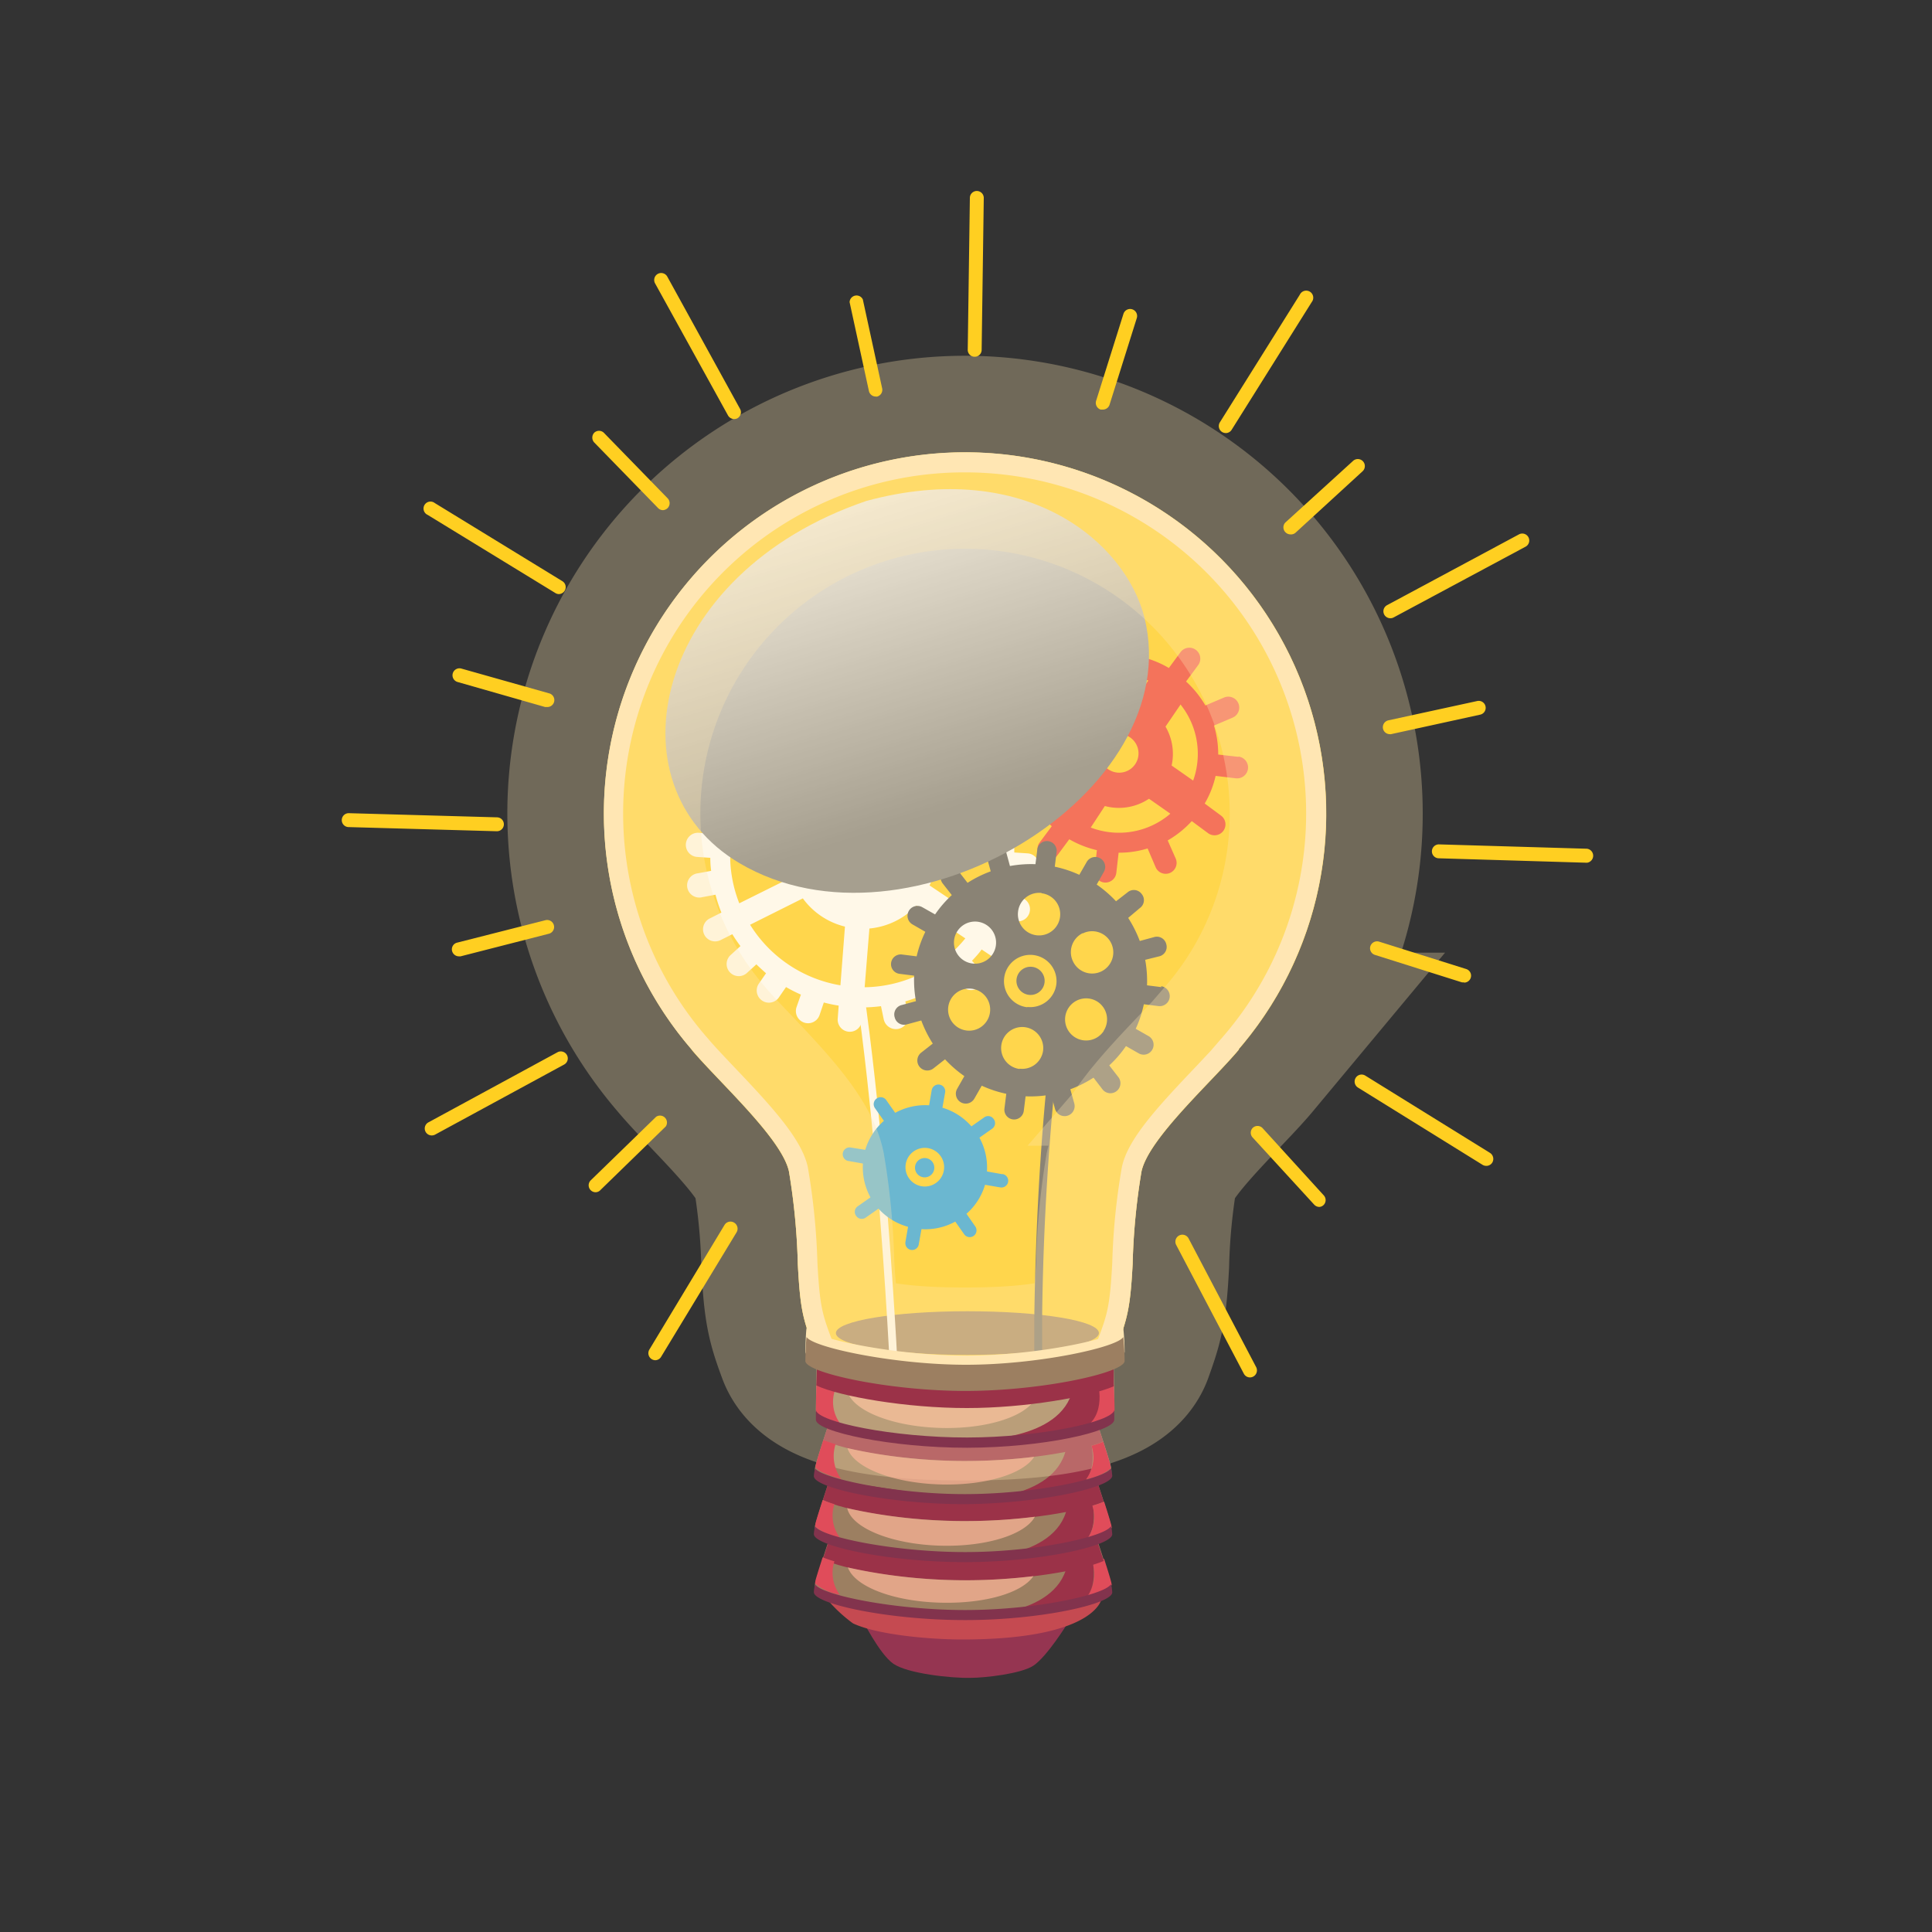 <svg xmlns="http://www.w3.org/2000/svg" xmlns:xlink="http://www.w3.org/1999/xlink" viewBox="0 0 200 200"><rect x="0" y="0" width="200" height="200" fill="#333333" stroke="none"/><defs><style>.cls-1{isolation:isolate;}.cls-2{fill:#6fd8e5;}.cls-17,.cls-2{opacity:0.3;}.cls-3{fill:#9c7f61;}.cls-4{fill:#9b3248;}.cls-5{fill:#953551;}.cls-6{fill:#c54a51;}.cls-7{fill:#e04c5a;}.cls-8{fill:#ffcf21;}.cls-9{fill:#91704f;}.cls-10{fill:#fff;}.cls-11{fill:#58595b;}.cls-12{fill:#2ca2dd;}.cls-13{fill:#4b7a22;}.cls-14{fill:#ef4136;}.cls-15{fill:#ffb699;opacity:0.7;}.cls-16{mix-blend-mode:overlay;fill:url(#linear-gradient);}.cls-17,.cls-18{fill:#ffe6b3;}.cls-17{stroke:#ffe6b3;stroke-miterlimit:10;stroke-width:19.98px;}.cls-19{fill:#82334d;}</style><linearGradient id="linear-gradient" x1="86.02" y1="46.24" x2="107.51" y2="116.1" gradientUnits="userSpaceOnUse"><stop offset="0" stop-color="#fff"/><stop offset="0.54" stop-color="gray"/></linearGradient></defs><title>Features</title><g class="cls-1"><g id="Layer_1" data-name="Layer 1"><path class="cls-2" d="M113.28,146.43l.11-.34h-.15c-.5.66-1,1.36-1,1.36.61,1.35,2,5.1-.71,6.3-.91.4-.76.51-.12.45a2,2,0,0,0,.42-.2c1.91-.42,3.23-.81,3.23-1.65a2.48,2.48,0,0,0-.13-.82C114.52,150.13,113.61,147.39,113.28,146.43Z"/><path class="cls-3" d="M115.05,152.35a2.48,2.48,0,0,0-.13-.82c-.4-1.4-1.31-4.14-1.64-5.1l.11-.34H86l.1.34c-.32,1-1.23,3.7-1.63,5.1a2.48,2.48,0,0,0-.13.82c0,2.51,11.65,2.81,15.68,2.93a45.81,45.81,0,0,0,8.43-.7c1.45-.2,2.61-.1,3.38-.58C113.73,153.58,115.05,153.19,115.05,152.35Z"/><path class="cls-4" d="M100.12,151.24c5.88,0,11.7-1,14.09-2-.36-1.13-.74-2.27-.93-2.82l.11-.34H86l.1.34c-.17.52-.52,1.57-.87,2.65C87.38,150.16,93.78,151.25,100.12,151.24Z"/><path class="cls-5" d="M89.14,167.42s1.87,3.79,3.34,4.81,6,1.51,8,1.46c1.51,0,5.22-.43,6.48-1.25,1.43-.94,3.55-4.39,3.55-4.39Z"/><path class="cls-6" d="M85.79,165.75a15.16,15.16,0,0,0,2.51,2.3c2.58,1.22,8.15,1.67,11.29,1.67,13.8,0,14.43-4.18,14.43-4.18Z"/><path class="cls-3" d="M115.05,158.41a2.48,2.48,0,0,0-.13-.82c-.4-1.4-1.31-4.14-1.64-5.09l.11-.34H86l.1.34c-.32.95-1.23,3.69-1.63,5.09a2.48,2.48,0,0,0-.13.82c0,2.51,11.65,2.82,15.68,2.93a45.93,45.93,0,0,0,8.43-.69c1.45-.21,2.61-.11,3.38-.59C113.73,159.64,115.05,159.25,115.05,158.41Z"/><path class="cls-4" d="M100.12,157.46c5.91,0,11.77-1,14.14-2-.38-1.18-.6-1.84-.8-2.42l-5.21,1.38-8.33.87L85.86,153.2c-.19.54-.32,1-.68,2.07C87.29,156.36,93.73,157.47,100.12,157.46Z"/><path class="cls-3" d="M115.05,164.42a2.48,2.48,0,0,0-.13-.82c-.4-1.39-1.31-4.13-1.64-5.09l.11-.34H86l.1.34c-.32,1-1.23,3.7-1.63,5.09a2.48,2.48,0,0,0-.13.82c0,2.51,11.65,2.82,15.68,2.93a45.93,45.93,0,0,0,8.43-.69c1.45-.21,2.61-.1,3.38-.58C113.73,165.65,115.05,165.27,115.05,164.42Z"/><path class="cls-7" d="M115,163.66c-.16-.6-.43-1.44-.7-2.29a10.55,10.55,0,0,1-1.22.43,3.8,3.8,0,0,1-.55,3.44,5.27,5.27,0,0,0,2.57-1.17s0,.08,0,.12A3,3,0,0,0,115,163.66Z"/><path class="cls-4" d="M100.12,163.59c5.91,0,11.77-1,14.14-2-.38-1.17-.6-1.84-.8-2.41l-5.21,1.38-8.33.86-14.06-2.07c-.19.54-.32.95-.68,2.06C87.29,162.48,93.73,163.6,100.12,163.59Z"/><path class="cls-8" d="M99.92,113l-28.35-4.36c2.74,3.29,9.34,9.18,10.1,12.63a68,68,0,0,1,.92,9.61c.24,4.59.52,5.62,1.56,8.42,1,2.6,6.37,4,15.6,4h.34c9.22,0,14.62-1.42,15.59-4,1-2.8,1.33-3.83,1.57-8.42a68,68,0,0,1,.92-9.61c.76-3.45,7.36-9.34,10.1-12.63Z"/><path class="cls-9" d="M113.76,138c0,1.24-6.1,2.26-13.62,2.26s-13.61-1-13.61-2.26,6.09-2.26,13.61-2.26S113.76,136.71,113.76,138Z"/><circle class="cls-8" cx="99.9" cy="84.21" r="37.39" transform="translate(8.82 177.89) rotate(-85.93)"/><path class="cls-10" d="M89.39,102.36h-.81c1.75,12,2.79,26.44,3.28,34.58.08,1.34.15,2.5.2,3.46l.81.12c-.05-1-.12-2.26-.21-3.7C92.16,128.68,91.13,114.38,89.39,102.36Z"/><path class="cls-11" d="M107.69,120.41c-.4,6.13-.56,11.81-.62,16,0,1.47,0,2.76,0,3.82l.81-.11c0-1,0-2.22,0-3.6a280.46,280.46,0,0,1,1.82-29h-.83Q108.15,113.39,107.69,120.41Z"/><path class="cls-12" d="M95.92,119.9a1,1,0,1,0,.79,1.13A1,1,0,0,0,95.92,119.9Z"/><path class="cls-12" d="M103.74,121.55l-1.57-.28a6.43,6.43,0,0,0-.78-3.5l1.31-.92a.7.7,0,0,0,.17-1,.69.69,0,0,0-1-.17l-1.31.92a6.37,6.37,0,0,0-3-1.93l.28-1.58a.7.7,0,0,0-.57-.81.71.71,0,0,0-.82.57l-.27,1.57a6.46,6.46,0,0,0-3.51.78l-.92-1.31a.7.7,0,0,0-1-.17.71.71,0,0,0-.17,1l.92,1.31a6.44,6.44,0,0,0-1.93,3L88,118.78a.71.71,0,0,0-.25,1.39l1.58.28a6.45,6.45,0,0,0,.78,3.5l-1.31.92a.69.69,0,0,0-.17,1,.7.7,0,0,0,1,.17l1.31-.92A6.41,6.41,0,0,0,94,127l-.27,1.57a.71.71,0,0,0,.57.82.7.7,0,0,0,.81-.57l.28-1.58a6.43,6.43,0,0,0,3.5-.78l.92,1.31a.7.7,0,1,0,1.15-.81l-.91-1.31a6.39,6.39,0,0,0,1.92-3l1.58.27a.7.7,0,0,0,.24-1.38Zm-8.33,1.25a2,2,0,1,1,2.29-1.6A2,2,0,0,1,95.41,122.8Z"/><path class="cls-13" d="M100.09,64.34a.94.94,0,1,0,.61,1.18A.94.94,0,0,0,100.09,64.34Z"/><path class="cls-13" d="M107.32,67l-1.46-.47a6.16,6.16,0,0,0-.28-3.44l1.38-.7a.69.69,0,0,0,.29-.92.67.67,0,0,0-.91-.29l-1.37.7a6.1,6.1,0,0,0-2.62-2.24l.47-1.47a.67.67,0,0,0-.43-.85.68.68,0,0,0-.86.43l-.47,1.47a6.08,6.08,0,0,0-3.44.27l-.7-1.37a.68.68,0,1,0-1.21.61l.7,1.37a6.13,6.13,0,0,0-2.24,2.63l-1.47-.48a.68.68,0,1,0-.41,1.29l1.46.48A6.17,6.17,0,0,0,94,67.42l-1.37.7a.68.68,0,0,0-.3.91.69.69,0,0,0,.92.29l1.37-.7a6.1,6.1,0,0,0,2.62,2.24l-.48,1.47a.68.68,0,0,0,.44.85.67.67,0,0,0,.85-.43l.48-1.47A6.08,6.08,0,0,0,102,71l.7,1.37a.67.67,0,0,0,.91.3.68.68,0,0,0,.3-.91l-.7-1.37a6.27,6.27,0,0,0,2.24-2.63l1.46.48a.68.68,0,1,0,.42-1.29ZM103,62.62a.89.89,0,1,1-.39,1.19A.89.89,0,0,1,103,62.62Zm-2.79-1.52a.9.9,0,0,1,1.12-.56.89.89,0,1,1-1.12.56Zm-5.12,2.57a.89.89,0,1,1,.56,1.12A.87.87,0,0,1,95.12,63.67Zm1.46,4.17A.89.89,0,1,1,97,66.65.89.89,0,0,1,96.58,67.84ZM97.2,62a.88.88,0,1,1,1.18.4A.88.88,0,0,1,97.2,62Zm2.16,7.36a.88.88,0,0,1-1.11.56.89.89,0,0,1-.57-1.12.89.89,0,1,1,1.68.56ZM99.22,67a1.9,1.9,0,1,1,2.39-1.22A1.9,1.9,0,0,1,99.22,67Zm2.8,2.61a.89.89,0,1,1,.39-1.19A.89.89,0,0,1,102,69.65Zm2.47-2.86a.89.89,0,1,1-.56-1.12A.89.89,0,0,1,104.49,66.79Z"/><path class="cls-14" d="M116.48,72.49a5.59,5.59,0,1,0,4.9,6.2A5.59,5.59,0,0,0,116.48,72.49Z"/><path class="cls-14" d="M128.2,78.35l-2.09-.24a10.28,10.28,0,0,0-.44-3l1.93-.82a1.13,1.13,0,1,0-.89-2.08l-1.93.82a10.46,10.46,0,0,0-2-2.48l1.25-1.69a1.13,1.13,0,0,0-1.82-1.35L121,69.15A10.23,10.23,0,0,0,118.14,68l.25-2.09a1.13,1.13,0,0,0-1-1.25,1.12,1.12,0,0,0-1.25,1l-.25,2.09a9.94,9.94,0,0,0-3,.44L112,66.26a1.13,1.13,0,0,0-2.08.89l.83,1.94a10.22,10.22,0,0,0-2.48,2L106.6,69.8a1.13,1.13,0,1,0-1.35,1.82l1.69,1.25a9.93,9.93,0,0,0-1.13,2.86l-2.09-.25a1.13,1.13,0,1,0-.26,2.25l2.09.24a10.27,10.27,0,0,0,.43,3l-1.93.82a1.14,1.14,0,0,0,.89,2.09l1.94-.83a10.22,10.22,0,0,0,2,2.48l-1.26,1.69a1.13,1.13,0,0,0,1.82,1.35l1.25-1.69a10.47,10.47,0,0,0,2.86,1.13l-.24,2.09a1.13,1.13,0,0,0,2.25.26l.24-2.09a9.9,9.9,0,0,0,3-.44l.83,1.94a1.13,1.13,0,0,0,2.08-.89L120.88,87a10.27,10.27,0,0,0,2.49-2l1.69,1.25a1.13,1.13,0,1,0,1.34-1.82l-1.69-1.25a9.93,9.93,0,0,0,1.13-2.86l2.09.25a1.13,1.13,0,1,0,.27-2.25Zm-13.32,7.8A8.17,8.17,0,1,1,123.94,79,8.16,8.16,0,0,1,114.88,86.15Z"/><path class="cls-10" d="M106.38,88.34,105,88.25c0-.45,0-.9-.08-1.35l1.34-.25a1.24,1.24,0,0,0,1-1.46,1.26,1.26,0,0,0-1.46-1l-1.34.25a15.9,15.9,0,0,0-.62-1.84l1.22-.62a1.25,1.25,0,0,0,.56-1.68,1.26,1.26,0,0,0-1.69-.56l-1.22.61q-.39-.63-.84-1.23l1-.9a1.25,1.25,0,1,0-1.65-1.89l-1,.9c-.34-.32-.68-.63-1-.92l.78-1.13a1.26,1.26,0,0,0-2.07-1.42l-.78,1.13a15.93,15.93,0,0,0-1.54-.79l.45-1.29A1.25,1.25,0,1,0,93.68,72l-.45,1.29A15.56,15.56,0,0,0,91.69,73l.1-1.36a1.25,1.25,0,1,0-2.5-.19l-.1,1.37a14.44,14.44,0,0,0-1.87.12L87,71.55a1.26,1.26,0,0,0-2.46.51l.28,1.34c-.45.13-.88.28-1.31.45L83,72.61A1.27,1.27,0,0,0,81.28,72a1.25,1.25,0,0,0-.58,1.68l.6,1.23a14.64,14.64,0,0,0-1.45,1l-.91-1a1.25,1.25,0,1,0-1.88,1.66l.9,1c-.36.37-.7.76-1,1.17L75.8,78a1.26,1.26,0,0,0-1.4,2.09l1.13.76c-.24.43-.46.88-.67,1.34l-1.28-.45a1.26,1.26,0,0,0-.83,2.38l1.29.45c-.14.56-.26,1.14-.35,1.72l-1.36-.08a1.25,1.25,0,1,0-.16,2.5l1.36.09q0,.69.09,1.35l-1.35.25a1.26,1.26,0,1,0,.45,2.47l1.35-.25a14.83,14.83,0,0,0,.61,1.85l-1.21.61a1.25,1.25,0,0,0,1.12,2.24l1.22-.61a14.81,14.81,0,0,0,.84,1.23l-1,.91a1.25,1.25,0,1,0,1.65,1.89l1-.91c.33.32.67.63,1,.92l-.78,1.13a1.26,1.26,0,0,0,2.07,1.43l.78-1.13a14.82,14.82,0,0,0,1.54.78l-.45,1.29a1.26,1.26,0,0,0,2.38.83l.44-1.3c.51.13,1,.24,1.54.32l-.1,1.36a1.25,1.25,0,1,0,2.5.19l.1-1.36a16.64,16.64,0,0,0,1.88-.13l.28,1.34A1.25,1.25,0,1,0,94,105l-.28-1.34c.45-.13.88-.28,1.31-.44l.6,1.23a1.26,1.26,0,0,0,2.26-1.1l-.6-1.23a17.32,17.32,0,0,0,1.45-1l.9,1a1.26,1.26,0,0,0,1.89-1.66l-.91-1c.36-.38.71-.76,1-1.17l1.14.76A1.26,1.26,0,1,0,104.15,97L103,96.21c.24-.44.47-.89.67-1.35l1.29.45a1.25,1.25,0,1,0,.82-2.37l-1.29-.45a14.32,14.32,0,0,0,.35-1.73l1.37.09a1.27,1.27,0,0,0,1.33-1.18A1.25,1.25,0,0,0,106.38,88.34ZM91.54,75a13.68,13.68,0,0,1,9.36,6.26L95.44,84a7.64,7.64,0,0,0-4.35-2.92ZM89,74.82l-.46,6.09a7.59,7.59,0,0,0-4.86,2.37l-5.07-3.4A13.69,13.69,0,0,1,89,74.82ZM76.53,93.51a13.58,13.58,0,0,1-.94-4.61l.16-2.5A13.35,13.35,0,0,1,77.25,82l5.07,3.39a7.65,7.65,0,0,0-.48,1.42l-.16,2.51a7.33,7.33,0,0,0,.3,1.48ZM87,102a13.69,13.69,0,0,1-9.35-6.27L83.11,93a7.62,7.62,0,0,0,4.36,2.92Zm2.23-10.09a3.42,3.42,0,1,1,3.45-3.38A3.43,3.43,0,0,1,89.24,91.93Zm.28,10.27L90,96.12a7.69,7.69,0,0,0,4.87-2.37l5.06,3.39A13.66,13.66,0,0,1,89.52,102.2ZM102.8,90.63a13.5,13.5,0,0,1-1.5,4.43l-5.07-3.4a7,7,0,0,0,.48-1.42l.16-2.5a7.43,7.43,0,0,0-.3-1.49L102,83.51a13.39,13.39,0,0,1,.94,4.61Z"/><path class="cls-10" d="M89.3,86.82A1.69,1.69,0,1,0,91,88.53,1.69,1.69,0,0,0,89.3,86.82Z"/><path class="cls-11" d="M106.87,100.09a1.46,1.46,0,1,0,1.26,1.63A1.46,1.46,0,0,0,106.87,100.09Z"/><path class="cls-8" d="M116.08,76a2,2,0,1,0,1.76,2.26A2,2,0,0,0,116.08,76Z"/><path class="cls-11" d="M120.25,102.19l-1.51-.19a12.17,12.17,0,0,0-.19-2.64L120,99a1,1,0,0,0,.73-1.27,1,1,0,0,0-1.27-.72l-1.47.4a12.73,12.73,0,0,0-1.2-2.39L118,94a1,1,0,0,0,.19-1.45,1,1,0,0,0-1.46-.18l-1.2.93a12.24,12.24,0,0,0-2-1.73l.75-1.33a1,1,0,1,0-1.79-1l-.76,1.32a12,12,0,0,0-2.54-.84l.19-1.52a1,1,0,1,0-2-.25l-.19,1.51a12.17,12.17,0,0,0-2.64.19l-.4-1.47a1,1,0,0,0-2,.54l.41,1.48a12.2,12.2,0,0,0-2.4,1.19l-.93-1.2a1,1,0,0,0-1.64,1.27l.94,1.2a11.78,11.78,0,0,0-1.73,2l-1.33-.75a1,1,0,1,0-1,1.79l1.32.76A12,12,0,0,0,94.89,99l-1.52-.19a1,1,0,1,0-.25,2l1.51.19a12.13,12.13,0,0,0,.19,2.64l-1.47.4a1,1,0,0,0-.73,1.28,1,1,0,0,0,1.27.72l1.48-.4a12.39,12.39,0,0,0,1.19,2.39l-1.2.94a1,1,0,1,0,1.27,1.63l1.2-.94a12.3,12.3,0,0,0,2,1.74l-.75,1.32a1,1,0,0,0,1.79,1l.76-1.33a12,12,0,0,0,2.54.84l-.19,1.52a1,1,0,0,0,2,.26l.19-1.52a12.17,12.17,0,0,0,2.64-.18l.4,1.47a1,1,0,0,0,2-.55l-.41-1.47a12.23,12.23,0,0,0,2.4-1.2l.93,1.21a1,1,0,0,0,1.64-1.27l-.94-1.21a11.78,11.78,0,0,0,1.73-2l1.33.76a1,1,0,0,0,1-1.8l-1.32-.75a12,12,0,0,0,.84-2.54l1.52.19a1,1,0,0,0,.25-2.06ZM99.12,96.37a2.18,2.18,0,1,1,.57,3A2.18,2.18,0,0,1,99.12,96.37Zm2.17,10.1a2.18,2.18,0,1,1,1-2.9A2.19,2.19,0,0,1,101.29,106.47Zm6.53-14a2.19,2.19,0,1,1-2.43,1.9A2.19,2.19,0,0,1,107.82,92.44Zm-2.27,18.19a2.18,2.18,0,1,1,2.43-1.89A2.18,2.18,0,0,1,105.55,110.63Zm.8-6.39a2.72,2.72,0,1,1,3-2.36A2.72,2.72,0,0,1,106.35,104.24Zm5.73-7.64a2.19,2.19,0,1,1-1,2.9A2.19,2.19,0,0,1,112.08,96.6Zm2.17,10.11a2.18,2.18,0,1,1-.57-3A2.18,2.18,0,0,1,114.25,106.71Z"/><rect class="cls-14" x="108.55" y="71.9" width="4.16" height="4.91" transform="translate(-14.86 119.3) rotate(-53.61)"/><rect class="cls-14" x="117.08" y="70.61" width="5.54" height="4.16" transform="translate(-7.72 130.76) rotate(-55.71)"/><rect class="cls-14" x="118.5" y="78.75" width="4.16" height="5.08" transform="translate(-15.17 133.44) rotate(-55)"/><rect class="cls-14" x="109.67" y="80.67" width="5.31" height="4.16" transform="translate(-18.48 131.25) rotate(-56.72)"/><path class="cls-4" d="M112.71,148.67c.49,1.17,1.11,4.64-1.91,5.72s-10.6.85-10.6.85,8.93.17,10.15-5.21Z"/><path class="cls-4" d="M112.83,154.77c.49,1.17,1.11,4.64-1.92,5.72s-10.59.85-10.59.85,8.92.17,10.14-5.21Z"/><path class="cls-4" d="M112.83,160.73c.49,1.16,1.11,4.64-1.92,5.72s-10.59.85-10.59.85,8.92.16,10.14-5.22Z"/><path class="cls-3" d="M115.35,146.12c0-.2,0-5.47-.13-5.8-.64,1.09-7.77,2.67-15.1,2.67s-14.89-1.58-15.53-2.67c-.08.33-.13,5.6-.13,5.8,0,1.25,7.87,2.91,15.66,2.9S115.35,147.35,115.35,146.12Z"/><path class="cls-15" d="M107.36,144a2.07,2.07,0,0,0-.54-1.39,56.86,56.86,0,0,1-6.7.41,57.83,57.83,0,0,1-11.53-1.18,2.32,2.32,0,0,0-.94,1.67c-.05,2.24,4.31,4.17,9.76,4.31S107.31,146.22,107.36,144Z"/><path class="cls-16" d="M118.47,63.92C123,82.09,94.05,99.68,76.56,89.36c-13.68-8.08-8.93-30,13.12-37.5,16.64-4.51,26.85,4.34,28.79,12.06Z"/><path class="cls-17" d="M137.29,84.21a37.39,37.39,0,1,0-65.72,24.4h0c2.74,3.29,9.34,9.18,10.1,12.63a68,68,0,0,1,.92,9.61c.24,4.59.52,5.62,1.56,8.42,1,2.6,6.37,4,15.6,4h.34c9.22,0,14.62-1.42,15.59-4,1-2.8,1.33-3.83,1.57-8.42a68,68,0,0,1,.92-9.61c.76-3.45,7.36-9.34,10.1-12.63h-.05A37.25,37.25,0,0,0,137.29,84.21Z"/><path class="cls-18" d="M99.9,48.9a35.31,35.31,0,0,1,26.75,58.36l-1.34,1.55-1.57,1.67c-4.06,4.26-7,7.49-7.6,10.32a67.91,67.91,0,0,0-1,9.94c-.24,4.43-.5,5.28-1.44,7.8,0,.11-1.13,2.63-13.66,2.67h-.32c-12.53,0-13.62-2.56-13.66-2.67-.94-2.52-1.2-3.37-1.44-7.8a69.33,69.33,0,0,0-1-9.94c-.62-2.83-3.54-6.06-7.6-10.32-.87-.92-1.71-1.8-2.38-2.56l-.58-.67A35.31,35.31,0,0,1,99.9,48.9Zm0-2.08a37.39,37.39,0,0,0-28.33,61.79h0c2.74,3.29,9.34,9.18,10.1,12.63a68,68,0,0,1,.92,9.61c.24,4.59.52,5.62,1.56,8.42,1,2.6,6.37,4,15.6,4h.34c9.22,0,14.62-1.42,15.59-4,1-2.8,1.33-3.83,1.57-8.42a68,68,0,0,1,.92-9.61c.76-3.45,7.36-9.34,10.1-12.63h-.05A37.39,37.39,0,0,0,99.9,46.82Z"/><path class="cls-15" d="M100.12,151.24a55.24,55.24,0,0,1-12.39-1.33c.61,2,4.69,3.63,9.68,3.76,4.63.12,8.55-1.11,9.65-2.86A58.63,58.63,0,0,1,100.12,151.24Z"/><path class="cls-15" d="M100.12,157.46a55.26,55.26,0,0,1-12.42-1.34c.46,2.06,4.61,3.76,9.71,3.89,4.75.12,8.74-1.17,9.72-3A57.56,57.56,0,0,1,100.12,157.46Z"/><path class="cls-15" d="M100.12,163.59a56.18,56.18,0,0,1-12.35-1.33c.72,2,4.74,3.53,9.64,3.65,4.53.11,8.38-1,9.57-2.75A59.55,59.55,0,0,1,100.12,163.59Z"/><path class="cls-7" d="M114.92,151.53c-.17-.6-.44-1.44-.71-2.28-.34.14-.75.28-1.22.42a3.79,3.79,0,0,1-.55,3.45A5.32,5.32,0,0,0,115,152l0,.12A4,4,0,0,0,114.92,151.53Z"/><path class="cls-7" d="M115.31,143.33c-.34.14-1.44.4-1.91.54a3.79,3.79,0,0,1-.55,3.45c1.42-.4,2.21-.6,2.42-1,0,0,0-.18.08-.18S115.32,144.28,115.31,143.33Z"/><path class="cls-7" d="M115,157.73c-.16-.59-.43-1.44-.7-2.28a10.68,10.68,0,0,1-1.22.42,3.82,3.82,0,0,1-.55,3.45,5.27,5.27,0,0,0,2.57-1.17s0,.08,0,.12A2.87,2.87,0,0,0,115,157.73Z"/><path class="cls-7" d="M84.45,163.49c.17-.6.44-1.44.71-2.28.34.14.75.28,1.22.42a3.79,3.79,0,0,0,.55,3.45,5.32,5.32,0,0,1-2.57-1.17l0,.12A4,4,0,0,1,84.45,163.49Z"/><path class="cls-7" d="M84.5,151.44c.17-.62.45-1.5.73-2.38a10.85,10.85,0,0,0,1.27.44,4,4,0,0,0,.58,3.6c-1.48-.41-2.46-.85-2.68-1.23l0,.13A3.42,3.42,0,0,1,84.5,151.44Z"/><path class="cls-7" d="M84.51,143.41c.34.14,1.44.41,1.91.55A3.77,3.77,0,0,0,87,147.4c-1.42-.39-2.21-.6-2.42-1,0,0,0-.18-.08-.18S84.5,144.36,84.51,143.41Z"/><path class="cls-7" d="M84.45,157.57c.17-.6.44-1.44.71-2.29a10.55,10.55,0,0,0,1.22.43,3.8,3.8,0,0,0,.55,3.45A5.3,5.3,0,0,1,84.36,158l0,.12A4.29,4.29,0,0,1,84.45,157.57Z"/><path class="cls-19" d="M115.14,164.84A3.77,3.77,0,0,0,115,164c-.64,1.09-7.77,2.67-15.09,2.67S85,165.11,84.38,164a3.77,3.77,0,0,0-.13.82c0,1.24,7.87,2.9,15.67,2.89C107.57,167.72,115.14,166.06,115.14,164.84Z"/><path class="cls-19" d="M115.14,158.82A3.79,3.79,0,0,0,115,158c-.64,1.08-7.77,2.67-15.09,2.67S85,159.1,84.38,158a3.79,3.79,0,0,0-.13.81c0,1.25,7.87,2.91,15.67,2.9C107.57,161.71,115.14,160.05,115.14,158.82Z"/><path class="cls-19" d="M115.14,152.76A3.79,3.79,0,0,0,115,152c-.64,1.08-7.77,2.66-15.09,2.67S85,153,84.38,152a3.79,3.79,0,0,0-.13.81c0,1.25,7.87,2.91,15.67,2.9C107.57,155.64,115.14,154,115.14,152.76Z"/><path class="cls-4" d="M100.12,145.76c6,0,12.63-1.16,15.18-2.25,0-1.17,0-2.22-.08-2.36-.64,1.09-7.77,2.67-15.1,2.67s-14.89-1.58-15.53-2.67c0,.14-.06,1.14-.09,2.27C86.9,144.55,93.81,145.77,100.12,145.76Z"/><path class="cls-18" d="M116.42,139.94a24.73,24.73,0,0,0-.14-2.48c-.64,1.08-8.88,2.87-16.27,2.87s-15.86-1.78-16.51-2.87c-.08.33-.13,2.27-.13,2.48,0,1.24,8.78,3.11,16.64,3.1S116.42,141.16,116.42,139.94Z"/><path class="cls-3" d="M116.42,140.88a24.54,24.54,0,0,0-.14-2.47c-.64,1.08-8.88,2.87-16.27,2.87s-15.86-1.79-16.51-2.87c-.08.32-.13,2.27-.13,2.47,0,1.25,8.78,3.12,16.64,3.11S116.42,142.11,116.42,140.88Z"/><path class="cls-4" d="M113.42,142.47c.49,1.17,1.11,4.64-1.92,5.72s-10.59.85-10.59.85,8.92.17,10.14-5.21Z"/><path class="cls-19" d="M100.12,148.81c-7.69,0-15.45-1.6-15.66-2.84v1c0,1.25,7.87,2.91,15.66,2.9s15.23-1.67,15.23-2.9c0,0,0-.43,0-1C115.14,147.19,107.67,148.8,100.12,148.81Z"/><path class="cls-8" d="M68.64,52.81a.7.7,0,0,1-.52-.22L61.51,45.8a.74.74,0,0,1,0-1,.72.72,0,0,1,1,0l6.61,6.79a.73.73,0,0,1,0,1A.74.74,0,0,1,68.64,52.81Z"/><path class="cls-8" d="M136.59,124.94a.74.74,0,0,1-.54-.23l-6.37-6.95a.72.72,0,0,1,0-1,.72.72,0,0,1,1,0l6.37,7a.72.72,0,0,1-.05,1A.7.7,0,0,1,136.59,124.94Z"/><path class="cls-8" d="M56.63,73.19l-.2,0L47.37,70.6a.72.72,0,0,1,.39-1.39l9.07,2.56a.72.72,0,0,1-.2,1.42Z"/><path class="cls-8" d="M151.55,101.69a.83.83,0,0,1-.22,0l-9-2.84a.72.72,0,0,1-.47-.9.73.73,0,0,1,.91-.47l9,2.83a.72.72,0,0,1-.22,1.41Z"/><path class="cls-8" d="M47.5,99a.73.73,0,0,1-.7-.55.71.71,0,0,1,.53-.87l9.13-2.32a.72.72,0,0,1,.88.53.72.72,0,0,1-.52.87L47.68,99Z"/><path class="cls-8" d="M143.87,76a.72.72,0,0,1-.7-.56.73.73,0,0,1,.55-.87l9.2-2a.72.72,0,0,1,.86.55.72.72,0,0,1-.55.86L144,76A.41.41,0,0,1,143.87,76Z"/><path class="cls-8" d="M61.66,123.42a.72.72,0,0,1-.5-1.24l6.76-6.57a.72.72,0,0,1,1,1l-6.75,6.57A.7.7,0,0,1,61.66,123.42Z"/><path class="cls-8" d="M133.59,55.32a.74.74,0,0,1-.53-.23.72.72,0,0,1,0-1l7-6.37a.72.72,0,1,1,1,1.06l-6.95,6.37A.7.7,0,0,1,133.59,55.32Z"/><path class="cls-8" d="M114.16,42.4l-.22,0a.73.73,0,0,1-.47-.91l2.83-9a.72.72,0,1,1,1.38.44l-2.83,9A.73.73,0,0,1,114.16,42.4Z"/><path class="cls-8" d="M90.66,41.05a.73.73,0,0,1-.71-.57l-2-9.2A.72.72,0,0,1,89.32,31l2,9.2a.72.72,0,0,1-.55.86Z"/><path class="cls-8" d="M100.89,36.93h0a.71.71,0,0,1-.71-.73l.22-15.71a.72.72,0,1,1,1.44,0l-.22,15.71A.71.71,0,0,1,100.89,36.93Z"/><path class="cls-8" d="M76,43.38a.74.74,0,0,1-.64-.38L67.81,29.33a.72.72,0,1,1,1.27-.69L76.6,42.31a.72.72,0,0,1-.28,1A.73.73,0,0,1,76,43.38Z"/><path class="cls-8" d="M129.4,142.59a.72.72,0,0,1-.64-.39l-7-13.32a.72.72,0,0,1,1.28-.68l7,13.33a.73.73,0,0,1-.64,1.06Z"/><path class="cls-8" d="M57.86,61.5a.7.7,0,0,1-.37-.11L44.27,53.3A.72.72,0,1,1,45,52.07l13.21,8.09a.72.72,0,0,1,.24,1A.73.73,0,0,1,57.86,61.5Z"/><path class="cls-8" d="M153.85,120.69a.76.76,0,0,1-.38-.11l-12.9-8a.73.73,0,0,1-.23-1,.72.72,0,0,1,1-.23l12.91,8a.74.74,0,0,1,.23,1A.72.72,0,0,1,153.85,120.69Z"/><path class="cls-8" d="M51.44,86.05h0l-15.34-.43a.72.72,0,0,1,0-1.44l15.34.43a.72.72,0,0,1,0,1.44Z"/><path class="cls-8" d="M164.28,89.31h0l-15.33-.46a.72.72,0,0,1,0-1.44l15.33.45a.73.73,0,0,1,0,1.45Z"/><path class="cls-8" d="M44.7,117.54a.72.72,0,0,1-.34-1.36l13.35-7.25a.72.72,0,0,1,.69,1.27l-13.35,7.25A.73.73,0,0,1,44.7,117.54Z"/><path class="cls-8" d="M143.94,64a.72.72,0,0,1-.34-1.36l13.64-7.32a.72.72,0,1,1,.69,1.27l-13.65,7.32A.69.69,0,0,1,143.94,64Z"/><path class="cls-8" d="M67.84,140.81a.73.73,0,0,1-.62-1.1L75,126.81a.72.72,0,0,1,1-.24.73.73,0,0,1,.25,1l-7.82,12.9A.72.72,0,0,1,67.84,140.81Z"/><path class="cls-8" d="M126.89,44.83a.76.76,0,0,1-.38-.11.73.73,0,0,1-.23-1l8.28-13.22a.73.73,0,1,1,1.23.77L127.5,44.49A.71.71,0,0,1,126.89,44.83Z"/></g></g></svg>